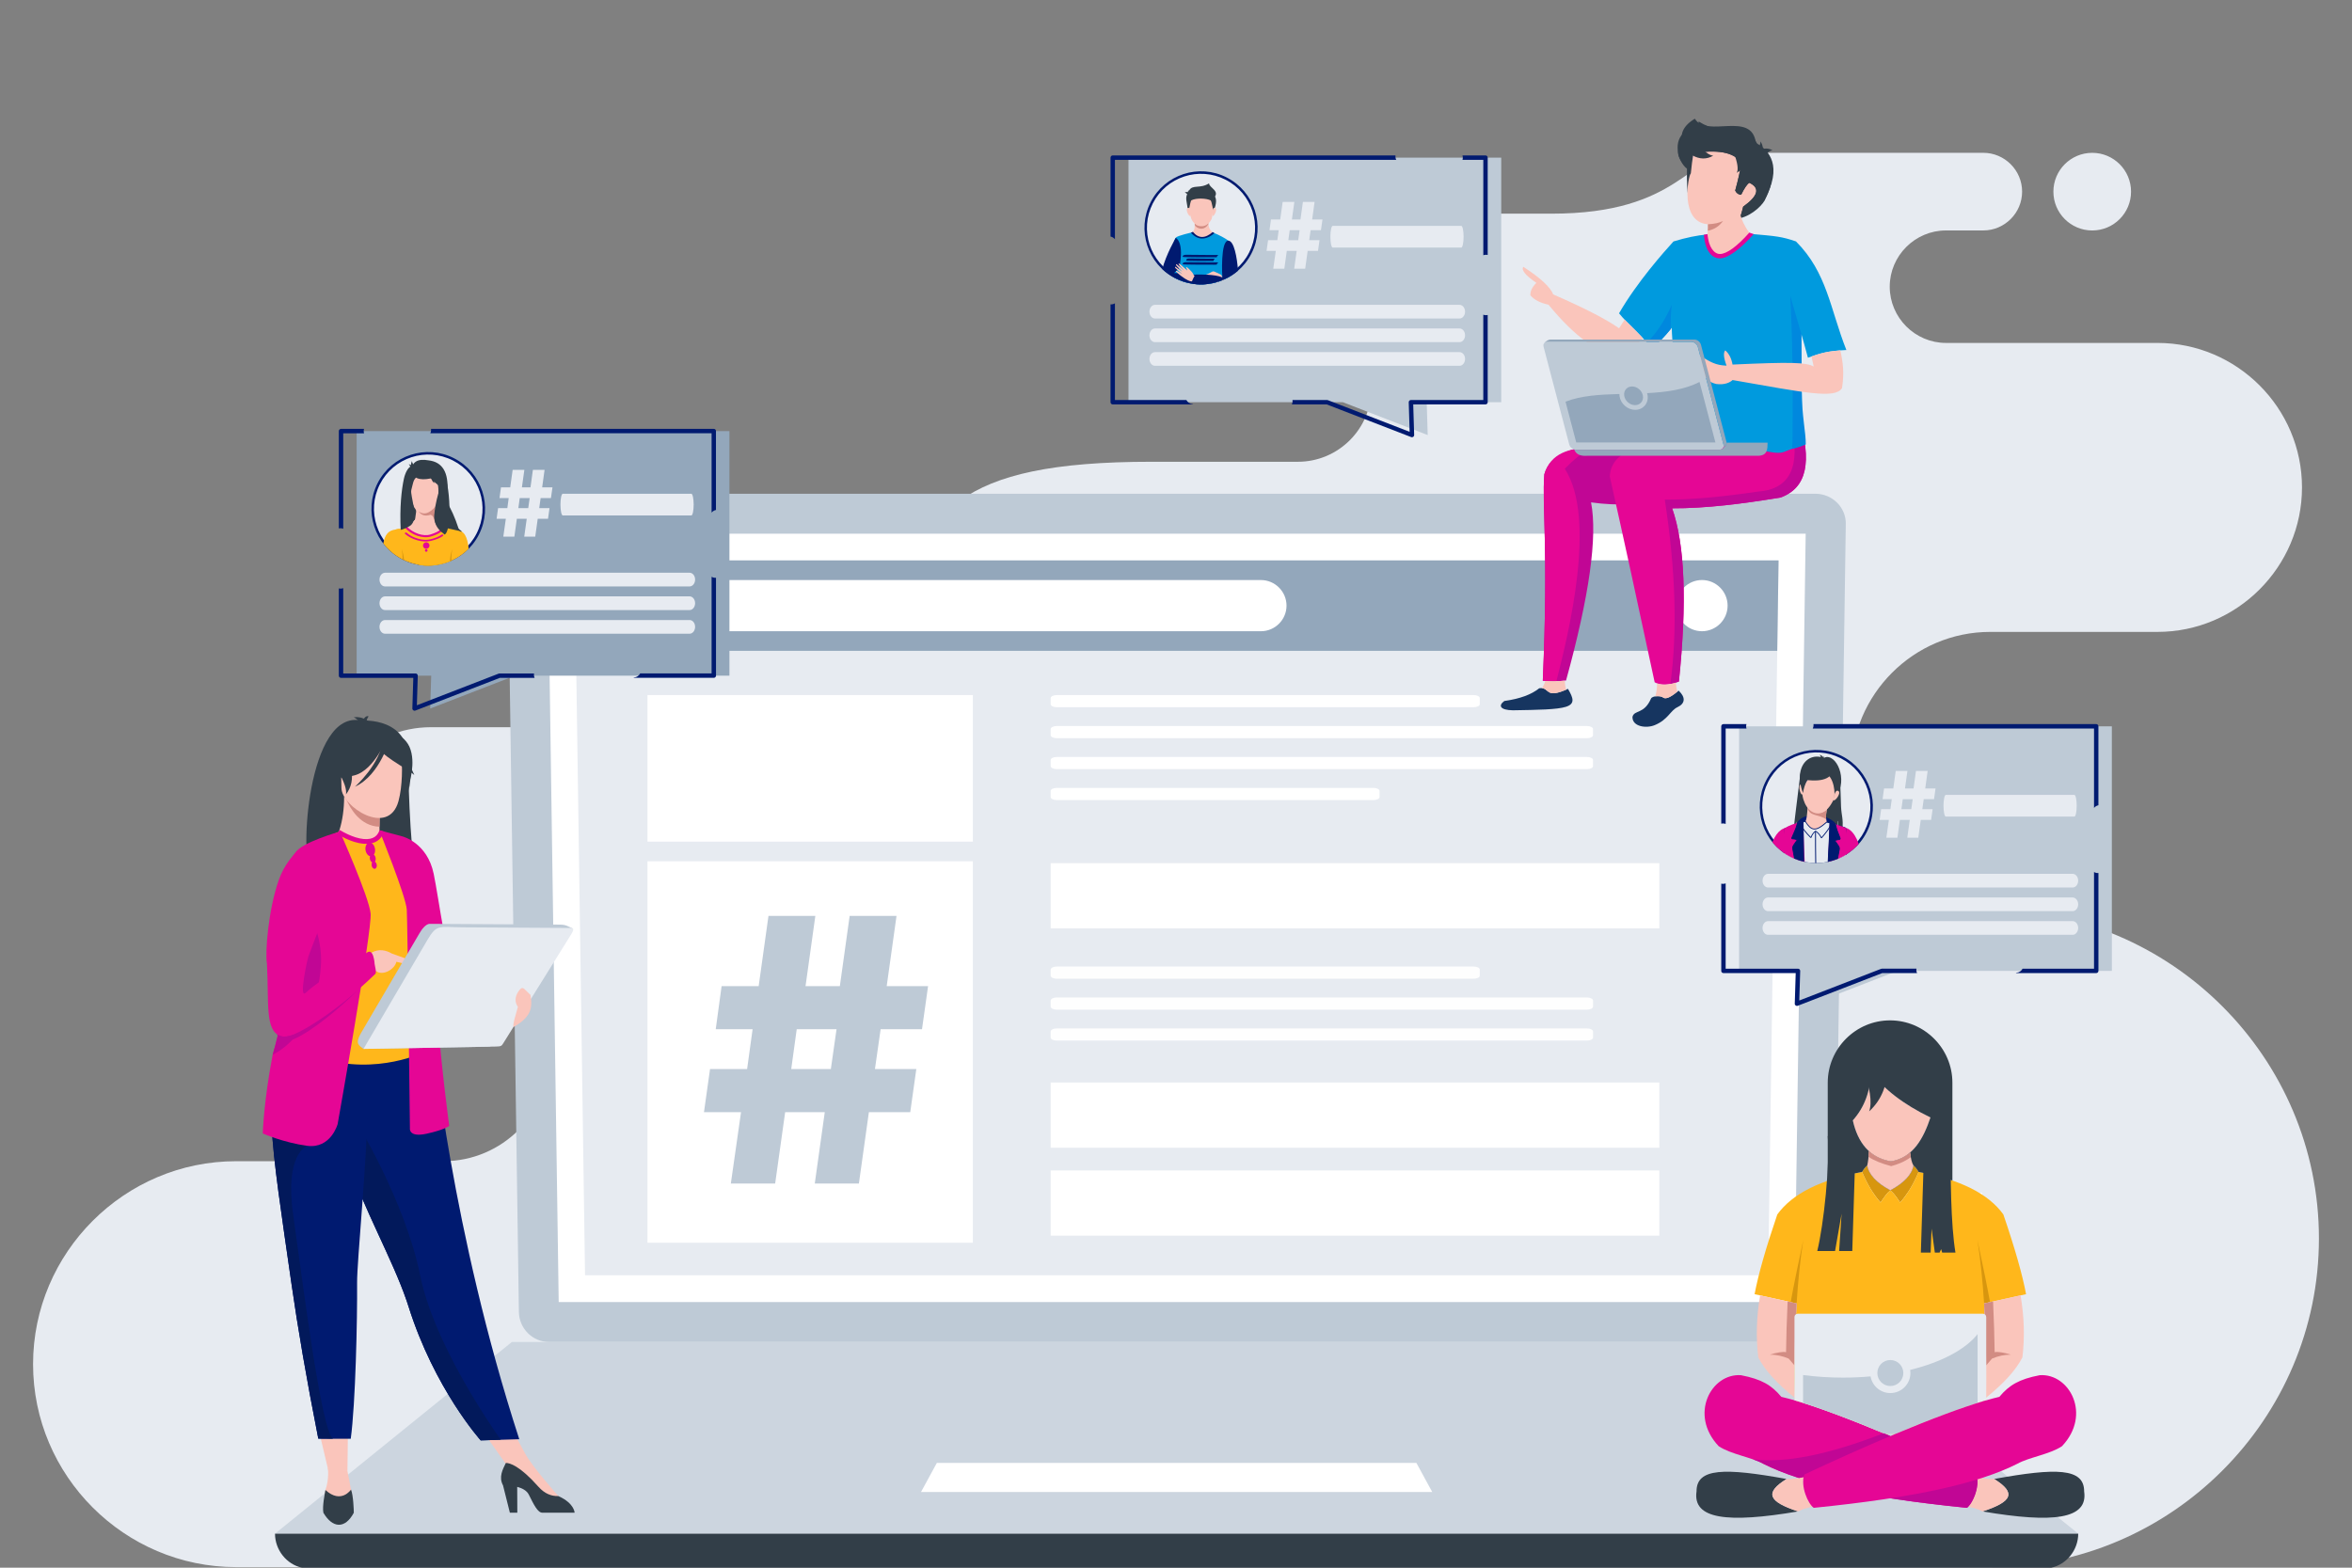 <?xml version="1.0" encoding="UTF-8"?> <svg xmlns="http://www.w3.org/2000/svg" id="Layer_1" viewBox="0 0 1200 800"><rect x="0" y="0" width="1200" height="800" fill="#808080" stroke="none"/><defs><style>.cls-1,.cls-2,.cls-3,.cls-4,.cls-5,.cls-6,.cls-7,.cls-8,.cls-9,.cls-10,.cls-11,.cls-12,.cls-13,.cls-14,.cls-15,.cls-16,.cls-17,.cls-18,.cls-19,.cls-20{fill-rule:evenodd;}.cls-1,.cls-21{fill:#323e48;}.cls-2{fill:#c10695;}.cls-3{fill:#93a7bb;}.cls-4{fill:#0088de;}.cls-22,.cls-7{fill:#fff;}.cls-5{fill:#009ade;}.cls-6{fill:#163560;}.cls-8{fill:#ee7e63;}.cls-9{fill:#ffb71b;}.cls-10{fill:#284191;}.cls-11{fill:#d28c83;}.cls-12{fill:#e50695;}.cls-13{fill:#02195b;}.cls-14{fill:#fac5bb;}.cls-15{fill:#001a70;}.cls-16{fill:#fefefe;}.cls-23{fill:#636466;}.cls-17{fill:#d7960f;}.cls-18{fill:#ccd5df;}.cls-19{fill:#e7ebf1;}.cls-20,.cls-24{fill:#becad6;}</style></defs><path class="cls-19" d="M1067.46,117.61c-10.94,0-19.81-8.87-19.81-19.81s8.87-19.81,19.81-19.81,19.81,8.87,19.81,19.81-8.87,19.81-19.81,19.81h0ZM226.28,592.57H120.45c-56.97,0-103.58,46.61-103.58,103.57h0c0,56.97,46.61,103.57,103.58,103.57H1015.42c92.24,0,167.71-75.47,167.71-167.71h0c0-92.25-75.47-167.71-167.71-167.71h0c-39,0-70.91-31.91-70.91-70.92h0c0-39,31.91-70.91,70.91-70.91h85.35c40.55,0,73.72-33.18,73.72-73.73h0c0-40.55-33.17-73.73-73.72-73.73h-107.92c-15.79,0-28.7-12.92-28.7-28.7h0c0-15.79,12.92-28.7,28.7-28.7h19.03c10.9,0,19.81-8.92,19.81-19.81h0c0-10.9-8.92-19.81-19.81-19.81h-124.84c-26.29,0-29.22,31.06-95.62,31.06h-153.99c-14.22,0-25.85,11.63-25.85,25.85h0c0,14.21,11.63,25.85,25.85,25.85h24.82c20.59,0,37.45,16.85,37.45,37.45h0c0,20.6-16.86,37.45-37.45,37.45h-74.71c-100.88,0-115.13,26.36-132.8,78.8-17.67,52.43-109.43,56.66-109.43,56.66h-125.47c-31.04,0-56.44,25.39-56.44,56.44h0c0,31.04,25.4,56.44,56.44,56.44h6.46c29.86,0,54.29,24.43,54.29,54.29h0c0,29.86-24.43,54.29-54.29,54.29h0Z"></path><g><path class="cls-20" d="M274.35,251.97H926.29c8.49,0,15.56,6.9,15.44,15.33l-5.84,402.19c-.12,8.42-6.96,15.33-15.43,15.33H280.18c-8.48,0-15.32-6.9-15.44-15.33l-5.83-402.19c-.12-8.43,6.95-15.33,15.44-15.33Z"></path><polygon class="cls-7" points="279.36 272.35 285.05 664.45 915.58 664.45 921.27 272.35 279.36 272.35"></polygon><polygon class="cls-19" points="293.2 285.99 298.49 650.8 902.13 650.8 907.43 285.99 293.2 285.99"></polygon><polygon class="cls-3" points="906.76 332.13 293.88 332.13 293.2 285.99 907.43 285.99 906.76 332.13"></polygon><path class="cls-7" d="M323.89,296h319.44c7.19,0,13.06,5.88,13.06,13.06h0c0,7.19-5.88,13.06-13.06,13.06H323.89c-7.18,0-13.06-5.88-13.06-13.06h0c0-7.19,5.88-13.06,13.06-13.06Z"></path><path class="cls-7" d="M868.36,322.12c7.2,0,13.07-5.87,13.07-13.06s-5.87-13.07-13.07-13.07-13.06,5.87-13.06,13.07,5.87,13.06,13.06,13.06Z"></path><polygon class="cls-18" points="140.31 782.64 352.57 782.64 848.06 782.64 1060.32 782.64 939.49 684.83 848.06 684.83 352.57 684.83 261.14 684.83 140.31 782.64"></polygon><path class="cls-1" d="M140.31,782.64h920.01c0,8.3-5.91,15.68-13.73,17.36H154.04c-7.82-1.68-13.73-9.06-13.73-17.36Z"></path><polygon class="cls-7" points="477.99 746.52 508.95 746.52 691.68 746.52 722.64 746.52 730.72 761.36 691.68 761.36 508.95 761.36 469.91 761.36 477.99 746.52"></polygon><g><path class="cls-1" d="M184.24,395.35s-4.13,26.91-4.87,37.45c-.38,5.31-.92,9.57,2.42,13.14,0,0-8.3,.81-11.12-1.5,0,0,.56,1.13,1.07,1.63,0,0-9.28,.34-13.11-2.56-5.82-3.94-1.97-82.2,25.95-75.76,0,0,25.75-2.19,23.71,23.07,.43,30.02,2.84,55.9,4.85,61.13-2.89,1.66-9.89-3.79-10.76-6.18-.77-2.12-1.19-4.58-1.41-5.21,0,0,.91,7.25,1.33,7.69,0,0-10.4-1.17-14.86-4.53-4.44-3.35-4.48-43.15-3.21-48.37Z"></path><path class="cls-1" d="M173.69,414.8c.08-.3,.16-.6,.23-.88-.8-2.62-1.07-5.61-.69-8.89-2.51-2.21-7.96-.32-12.56,1.08-2.01,18.54-1.99,37.31-.87,38.7,2.32,2.9,7.92,2.57,7.92,2.57-.3-.5-.64-1.63-.64-1.63,1.7,2.3,6.72,1.49,6.72,1.49-2.02-3.57-1.69-7.83-1.46-13.13,.19-4.55,.77-12.14,1.36-19.3Z"></path><rect class="cls-23" x="256.84" y="683.36" width="0" height="3.12" transform="translate(-461.32 823.93) rotate(-80.4)"></rect><path class="cls-14" d="M210.89,447.88h-55.42c3.97-9.93,9.64-17.12,13.96-18,2.3-.61,6.19-10.06,6.14-23.44l1.04,1.34,17.4,3.45s-.39,5.48-.4,10.64c-.02,4.3,.22,8.67,1.2,9.19,1.25,.11,2.39,.34,2.39,.34,0,0,9.44,6.63,13.69,16.48Z"></path><path class="cls-11" d="M194.02,411.24s-.39,5.48-.4,10.64c-9.75-.28-14.89-9.16-17-14.08l17.4,3.45Z"></path><path class="cls-14" d="M174.21,402.15c-.02-14.36-3-23.97,11.71-24.82,14.71-.85,17.57,4.62,18.74,9.42,.73,2.97,.74,14.5-1.35,22.09-5.1,18.56-29.09,2.65-29.1-6.69Z"></path><polygon class="cls-14" points="161.16 723.59 167.6 750.74 177.26 750.69 177.61 723.59 161.16 723.59"></polygon><polygon class="cls-14" points="242.34 724.76 260.68 750.74 267.82 741.57 256.79 721.18 242.34 724.76"></polygon><path class="cls-15" d="M264.92,734.44l-9.44,.29-10.22,.31s-23.61-26.28-36.85-68.41c-.3-.98-.63-1.97-.98-2.97-7.25-21.12-22.27-47.65-30.19-71.66-1.26-3.82-2.39-7.42-3.4-10.83-.33-1.09-.64-2.16-.94-3.22-5.83-20.27-7.52-33.58-9.08-47.8l57.17,.46s9.23,97.1,43.94,203.83Z"></path><path class="cls-9" d="M212.97,497.76c-.14,27.2,3.99,38.87,3.99,38.87,0,0-24.47,12.44-53.57,3.28-.34-.11-21.47-4.93-21.47-4.93,.49-1.1,2.2-20.03,2.68-21.04,6.14-13.19,10.8-18.97,11.53-23.03,1.35-7.57,1.38-15.4,.71-22.78-1.78-19.56-5.92-31.96-5.92-31.96,7.93-1.8,14.22-8.8,22.47-11.89,1.9,2.36,7.7,4.84,12.73,4.72,5.8-.13,7.67-2.61,7.38-5.32,6.17,3.44,11.1,6.69,11.1,6.69,5.25,9.11,15.89,17.97,16.67,31.95,.19,3.44-8.28,34.69-8.29,35.45Z"></path><path class="cls-12" d="M172.01,425.6c3.13,1.85,6.07,3.19,8.76,4.02,3.23,1,6.11,1.26,8.49,.78,2.53-.51,4.49-1.83,5.74-3.94,.37-.63,.67-1.33,.91-2.09l-2.31-.71c-.18,.58-.41,1.1-.69,1.57-.88,1.5-2.3,2.43-4.12,2.8-1.98,.4-4.45,.16-7.31-.72-2.49-.77-5.26-2.03-8.23-3.8l-1.23,2.08Z"></path><path class="cls-14" d="M167.28,749.22s.78,5.37-1.23,11.12c0,0-1.58,7.2,5.51,7.33,7.09,.13,8.83-.54,8.02-4.95-.8-4.41-2.33-12.05-2.33-12.05l-9.98-1.46Z"></path><path class="cls-1" d="M180.52,771.95c-4.51,8.5-10.93,7.89-15.53,0-.63-3.19,.77-10,1-11.31,.01-.1,.03-.17,.05-.22,0-.05,0-.07,0-.07,8.02,7.35,13.04-.19,13.04-.19,0,.01,.01,.02,.02,.04,1.17,2.88,1.43,10.62,1.41,11.75Z"></path><path class="cls-14" d="M284.9,763.45s-13.07-14.5-17.08-21.88l-9.72,4.97,21.72,20.4,5.08-.66v-2.83Z"></path><path class="cls-1" d="M293.2,771.95h-16.44c-2.42,0-4.35-4.01-6.96-9.23-1.07-2.14-3.46-3.31-5.92-3.96l.06,13.19h-3.8l-3.49-13.94c-2.32-4.26-.18-8.12,1.44-11.47,1.9,0,6.99,1.29,16.64,12.17,3.17,3.58,6.68,4.85,10.15,4.74,.05,.03,.1,.06,.15,.08,8.02,3.61,8.15,8.42,8.15,8.42Z"></path><path class="cls-13" d="M255.47,734.73l-10.22,.31s-23.61-26.28-36.85-68.41c-.3-.98-.63-1.97-.98-2.97-7.25-21.12-22.27-47.65-30.19-71.66-1.26-3.82-2.39-7.42-3.4-10.83-.33-1.09-.64-2.16-.94-3.22l8.42-6.39s25.27,40.93,33.1,79.44c6.8,33.45,34.02,73.71,41.06,83.72Z"></path><path class="cls-15" d="M182.19,654.6c.15,18.73-.8,61.79-3.24,79.62h-9.05c-5,0-7.5-.07-7.5-.07-6.12-31-10.47-56.64-13.64-78.75-2.6-18.14-4.91-33.69-6.69-47.07-1.79-13.47-3.04-24.75-3.48-34.28-.07-1.5-.12-2.96-.15-4.38-.03-1.43-.04-2.81-.03-4.15l49.4-4.82c-.63,32.82-5.7,83.01-5.62,93.89Z"></path><path class="cls-13" d="M169.89,734.21c-5,0-7.5-.07-7.5-.07-6.12-31-10.47-56.64-13.64-78.75-2.6-18.14-4.91-33.69-6.69-47.07-1.79-13.47-3.04-24.75-3.48-34.28l18.12,10.66s-11.57,4.08-7.15,34.97c4.42,30.9,14.2,110.16,20.34,114.53Z"></path><path class="cls-12" d="M172.23,573.74s-3.48,12.57-15.51,10.97c-12.04-1.61-22.66-6.29-22.66-6.29,0,0,.48-16.47,5.05-40.14,7.83-25.83,9.69-62.18,14.19-83.21,1.27-5.89,9.8-7.8,10.12-11.33l9.99-19.37s14.89,33.42,15.69,41.84c.8,8.43-16.85,107.53-16.85,107.53Z"></path><path class="cls-2" d="M163.81,491.02c-.53,13.65-5.31,36.91-24.49,47.14-.07,.04-.15,.07-.23,.11,7.74-25.86,7.64-50.65,12.16-71.68,10.31-2.14,12.85,16.92,12.55,24.43Z"></path><path class="cls-12" d="M237.44,493.97c-2.72,.65-4.8,1.01-5.58,.84-3.31-.73-8.04-36.64-10.6-48.95-3.29-15.85-15.85-19-15.85-19l-11.92-3.19s13.64,33.71,14.05,40.53c.4,6.82,1.6,111.55,1.6,111.55,0,0-.8,4.81,8.43,2.81,9.23-2.01,11.63-4.02,11.63-4.02,0,0-4-29.27-5.88-55.26,3.07-.52,8.37-2.52,14.12-4.96v-20.35Z"></path><path class="cls-1" d="M197.72,379.32c12.24,7.18,8.39,12.07,11.55,18.59,0,0,3.67-12.62-2.07-19.57-6.09-7.38-9.48,.98-9.48,.98Z"></path><path class="cls-1" d="M199.06,376.45s-4.84,18.95-17.96,25.02c0,0,13.13-11.65,14.25-24.15,1.12-12.51,3.72-.86,3.72-.86Z"></path><path class="cls-1" d="M203.84,376.6c-1.62-.76-2.75-.6-3.38,.47,.42,2.57,1.62,4.46,3.61,5.7-.66-1.11-.74-3.17-.23-6.17Z"></path><path class="cls-1" d="M185.65,371.67c2.14-.6,3.07-1.66,2.79-3.18-2.48-2.07-5.14-2.87-8.01-2.42,1.53,.51,3.26,2.38,5.22,5.61Z"></path><g><path class="cls-1" d="M197.87,374.4s-6.78,18.1-17.18,20.77c-10.4,2.68-14.92-.11-14.92-.11,0,0,7.98-6.34,9.63-17.41,0,0,17.36-11.87,22.47-3.25Z"></path><path class="cls-21" d="M172.38,396.85c-4.64,0-6.79-1.3-6.87-1.35l-.62-.38,.57-.45c.08-.06,7.84-6.36,9.45-17.08l.03-.22,.18-.12c.39-.27,9.55-6.48,16.62-6.48,3.02,0,5.23,1.14,6.57,3.39l.12,.21-.08,.23c-.28,.75-7,18.38-17.53,21.08-3.04,.78-5.88,1.18-8.44,1.18Zm-5.68-1.91c.91,.35,2.77,.89,5.68,.89,2.48,0,5.23-.39,8.19-1.15,9.4-2.42,15.91-18.12,16.74-20.23-1.15-1.78-3.02-2.68-5.56-2.68-6.23,0-14.54,5.3-15.87,6.18-1.47,9.33-7.26,15.24-9.17,16.98Z"></path></g><path class="cls-1" d="M172.69,393.93c2.44-2.52,4.61-3,6.5-1.46,1,4.98,.11,9.28-2.67,12.91,.44-2.5-.84-6.31-3.83-11.44Z"></path><path class="cls-1" d="M204.63,385.54c1.33-4.95,2.71-6.4,4.14-4.37,1.23,8.08,1.14,15.58-.28,22.49,0-4.33-1.28-10.36-3.86-18.12Z"></path><path class="cls-1" d="M193.14,380.53c-1.73-4.82,3.29-4.53,5.63-3.68,5.63,5.93,9.84,12.14,12.62,18.63-4.31-3.72-18.7-10.69-18.25-14.95Z"></path><path class="cls-1" d="M186.06,371.19c-.83-.6-1.2-1.66-1.09-3.18,.96-2.07,2-2.88,3.11-2.42-.59,.52-1.27,2.38-2.03,5.61Z"></path><path class="cls-12" d="M188.31,429.98c1.33-.23,2.67,1.15,3,3.08,.34,1.92-.47,3.67-1.8,3.9-1.33,.23-2.67-1.15-3-3.07-.33-1.92,.48-3.67,1.8-3.9Z"></path><path class="cls-12" d="M189.81,435.89c.82-.14,1.65,.7,1.85,1.9,.2,1.19-.29,2.26-1.11,2.4-.81,.14-1.64-.71-1.85-1.9-.2-1.19,.29-2.26,1.11-2.4Z"></path><path class="cls-12" d="M190.6,439.58c.72-.12,1.44,.62,1.62,1.66,.17,1.04-.26,1.99-.98,2.11-.72,.12-1.45-.62-1.63-1.67-.17-1.04,.26-1.98,.98-2.11Z"></path><path class="cls-14" d="M138.92,467.87c3.73-19.56,10.12-30.51,19.18-32.86-2.96,46.37-5.29,72.84-3.14,73.91,23.24-14.53,34.56-22.74,34.56-22.74,3.7-2.14,7.37-1.36,10.41,.42,9.08,3.28,13.63,4.91,13.63,4.91,.89,2.32-3.65,1.11-11.34-.71-.68,3.66-6.87,7.55-10.47,4.65-8.38,5.48-41.47,41.48-50.96,31.38-3.36-3.58-3.12-9.95-3.37-20.75-.23-9.87-.81-22.65,1.5-38.22Z"></path><path class="cls-12" d="M172.93,424.51s-18.64,5.22-22.19,10.49c-1.2,1.78-5.65,6.07-8.42,13.83-5.4,15.17-7.15,37.21-6.12,42.91,1.1,19.83-1.24,34.42,7.08,36.99,9.73,3.01,37.37-21.22,48.19-31.71,.81-.78-.26-4.09-.34-5.15,0,0-.45-8.48-4.08-5.64-5.32,4.15-21.89,11.86-31.08,20.41-3.72,3.47,1.02-17.77,1.32-18.43,.62-1.38,12.12-34.24,15.28-30.11,2.72,3.57,.35-33.59,.35-33.59Z"></path><path class="cls-2" d="M152.54,526.64c-3.75,1.9-6.98,2.8-9.26,2.09-.55-.17-1.04-.38-1.5-.65,0,0-.02,0-.03-.01-.23-.14-.45-.29-.66-.45-.07,.28,.4,.56,.6,.72,0,0,.01,.01,.02,.02,2.31,1.79,4.43,3.52,8.41,1.82,9.01-3.86,23.81-16.2,32.35-24.86-8.81,8.11-21.5,17.05-29.94,21.34Z"></path><g><path class="cls-20" d="M219.23,471.44l3.29,.02,62.99,.37c3.23,.02,3.88,.72,6.82,2.05l-42.39,60.23-64.53,1.15c-2.31-1.96-4.33-2.47-1.38-7.84l29.84-50.92c1.27-2.29,3.39-5.01,5.36-5.07Z"></path><path class="cls-19" d="M235.57,473.22l54.15,.32c1.7,0,4.11-.61,1.78,3.13l-34.54,55.41c-1.08,1.73-1.1,1.92-4.14,1.98l-67.35,1.2,32.63-55.65c4.79-8.16,5.99-6.46,17.46-6.4Z"></path></g><path class="cls-14" d="M264.23,513.8c-3.17,10.67-2.41,10.4-1.75,10.02,7.95-4.68,9.45-8.95,8.18-16.13-.16-.13-.3-.26-.45-.4-3.08-2.78-3.5-4.62-5.76-1.28-1.71,2.54-1.95,5.38-.22,7.79Z"></path></g><g><rect class="cls-22" x="922.16" y="608.73" width="89.1" height="47.18"></rect><rect class="cls-22" x="922.16" y="669.38" width="89.1" height="20.24"></rect><path class="cls-17" d="M969.45,613.68c-1.83-2.91-3.49-5-4.98-6.27,7.09-3.84,11.02-8.07,11.79-12.67,1.04,.91,1.91,2.02,2.63,3.3-2.63,6.28-5.78,11.49-9.44,15.63Z"></path><path class="cls-17" d="M959.48,613.68c1.83-2.91,3.49-5,4.98-6.27-7.09-3.84-11.02-8.07-11.79-12.67-1.04,.91-1.91,2.02-2.63,3.3,2.64,6.28,5.78,11.49,9.44,15.63Z"></path><path class="cls-9" d="M1022.13,619.74c-7.64-10.58-22.06-17.81-43.25-21.69-2.63,6.28-5.78,11.49-9.44,15.63-1.83-2.91-3.49-5-4.98-6.27-1.49,1.27-3.16,3.36-4.98,6.27-3.66-4.14-6.8-9.35-9.44-15.63-21.19,3.89-35.6,11.12-43.25,21.69-5.85,17.12-9.71,30.68-11.59,40.69,6.21,1.33,13.35,2.9,21.43,4.72-1.09,19.32-1.37,35.82-.84,49.5,11.29,3.29,27.08,9.15,45.88,17.02,.98-.03,1.9-.08,2.79-.15,.88,.06,1.81,.11,2.78,.15,18.8-7.87,34.59-13.72,45.88-17.02,.52-13.68,.24-30.18-.84-49.5,8.08-1.81,15.23-3.39,21.43-4.72-1.87-10.01-5.74-23.57-11.59-40.69Z"></path><path class="cls-17" d="M1008.9,632.81c1.5,9.68,2.63,20.46,3.39,32.34,1.02-.23,2.03-.45,3.02-.68-1.32-7.36-3.45-17.91-6.41-31.66Z"></path><path class="cls-17" d="M920.03,632.81c-1.5,9.68-2.63,20.46-3.39,32.34-1.03-.23-2.03-.45-3.02-.68,1.32-7.36,3.46-17.91,6.41-31.66Z"></path><path class="cls-12" d="M1008.28,752.44c2.28,5.8-1.91,15.15-4.75,17.02-51.75-5.19-84.06-12.47-103.99-22.55-5.94-3.29-16.32-4.71-22.64-8.89-15.29-16.13-3.84-37.29,11.32-36.25,10.6,2.04,15.6,5.07,20.62,11.05,18.14,4.15,55.06,18.79,99.44,39.62Z"></path><path class="cls-1" d="M1063.34,761.08c2.08,14.13-15.55,16.37-51.82,10.21,15.25-5.03,17.27-9.47,5.91-16.56,31.56-5.72,45.96-5.67,45.91,6.35h0Zm-197.76,0c-2.08,14.13,15.55,16.37,51.82,10.21-15.25-5.03-17.26-9.47-5.91-16.56-31.56-5.72-45.97-5.67-45.91,6.35Z"></path><path class="cls-14" d="M1004.21,768.91c3.04,.58,5.48,1.38,7.31,2.39,15.25-5.03,17.27-9.47,5.91-16.56-2.57,.12-5.49-.21-8.75-1,1.19,5.32-1.91,12.66-4.47,15.17h0Zm-79.49,0c-3.04,.58-5.48,1.38-7.31,2.39-15.25-5.03-17.26-9.47-5.91-16.56,2.57,.12,5.48-.21,8.75-1-1.19,5.32,1.91,12.66,4.47,15.17Z"></path><path class="cls-14" d="M1031.83,692.69c1.25-10.2,.94-20.75-.93-31.65-4.7,1.02-9.9,2.16-15.59,3.43-.99,.23-2,.45-3.02,.68,1.05,18.72,1.34,34.78,.88,48.21,9.27-7.47,15.49-14.36,18.66-20.67Z"></path><path class="cls-14" d="M897.09,692.69c-1.25-10.2-.94-20.75,.93-31.65,4.7,1.02,9.9,2.16,15.59,3.43,.99,.23,2,.45,3.02,.68-1.05,18.72-1.35,34.78-.89,48.21-9.27-7.47-15.49-14.36-18.66-20.67Z"></path><path class="cls-11" d="M1017.68,690c-.09-7.31-.35-15.93-.8-25.87-.52,.12-1.04,.24-1.57,.35-.99,.23-2,.45-3.02,.68,.64,11.54,1,22.07,1.08,31.6,.84-.98,1.83-2.13,2.95-3.45,3.21-1.37,6.42-2.04,9.63-2.02-3.69-1.14-6.46-1.57-8.28-1.28h0Zm-106.43,0c.09-7.31,.35-15.93,.8-25.87,.52,.12,1.04,.24,1.57,.35,.99,.23,2,.45,3.02,.68-.65,11.54-1.01,22.07-1.08,31.6-.85-.98-1.84-2.13-2.96-3.45-3.21-1.37-6.42-2.04-9.63-2.02,3.69-1.14,6.46-1.57,8.28-1.28Z"></path><path class="cls-19" d="M917.2,670.41h94.53c.91,0,1.65,.75,1.65,1.65v42.52c-11.29,3.27-27.11,9.13-45.99,17.02h-5.85c-18.88-7.89-34.7-13.76-45.99-17.02v-42.52c0-.9,.74-1.65,1.65-1.65Z"></path><path class="cls-20" d="M919.95,715.91c10.85,3.42,25.05,8.78,41.59,15.69l.14,.06,1.14-.06h3.29l1.14,.06c16.6-6.95,30.85-12.32,41.73-15.75v-35.12c-6.21,7.88-18.57,14.38-34.4,18.28,.08,.52,.12,1.04,.12,1.58,0,5.66-4.58,10.24-10.24,10.24-5.07,0-9.27-3.68-10.09-8.51-4.55,.41-9.25,.63-14.07,.63-7.07,0-13.9-.46-20.36-1.32v14.23Z"></path><path class="cls-14" d="M954.58,546.87c6.38,8.87,16.5,16.66,30.35,23.38-3.47,10.38-8.7,20.51-20.13,22.4-10.96-1.76-17.01-9.68-19.49-20.92,5.89-6.56,8.98-14.84,9.27-24.86Z"></path><path class="cls-1" d="M996.12,552.5c0-17.49-14.31-31.8-31.8-31.8s-31.8,14.31-31.8,31.8v50.05c5.21-1.81,11.05-3.31,17.52-4.5,.71-1.29,1.59-2.39,2.63-3.3,.77,4.6,4.7,8.83,11.79,12.67,7.09-3.84,11.02-8.07,11.79-12.67,1.04,.91,1.91,2.02,2.63,3.3,6.35,1.16,12.1,2.63,17.24,4.4v-49.95h0Zm-41.54-5.63c6.38,8.87,16.5,16.66,30.35,23.38-3.47,10.38-8.7,20.51-20.13,22.4-10.96-1.76-17.01-9.68-19.49-20.92,5.89-6.56,8.98-14.84,9.27-24.86Z"></path><path class="cls-14" d="M976.26,594.74c-.8-1.24-1.35-3.46-1.68-6.64-2.65,2.28-5.84,3.9-9.77,4.55-4.6-.74-8.33-2.56-11.3-5.25-.1,2.91-.38,5.36-.84,7.34,.77,4.6,4.7,8.83,11.79,12.67,7.09-3.84,11.02-8.07,11.79-12.67Z"></path><path class="cls-11" d="M974.89,590.51c-.12-.73-.23-1.54-.32-2.41-2.65,2.28-5.84,3.9-9.77,4.55-4.6-.74-8.33-2.56-11.3-5.25-.04,1.03-.1,2.01-.17,2.93,2.73,1.86,6.59,3.44,11.57,4.75,3.15-.85,6.47-2.02,9.99-4.56Z"></path><path class="cls-1" d="M932.52,579.75h14.36l-1.84,58.66h-6.71l1.26-19.07-3.33,19.07h-9.08c3.35-13.75,6.49-44.01,5.34-58.66Z"></path><path class="cls-1" d="M981.87,580.46l13.47-1.15c-.32,21.04-.02,45.65,2.34,59.9h-6.78l-.52-1.78-.8,1.78h-2.42l-1.67-12.25-.46,12.25h-5l1.84-58.76Z"></path><path class="cls-20" d="M964.46,694.03c3.66,0,6.63,2.97,6.63,6.63s-2.97,6.63-6.63,6.63-6.63-2.96-6.63-6.63,2.97-6.63,6.63-6.63Z"></path><path class="cls-12" d="M920.64,752.44c-2.28,5.8,1.91,15.15,4.75,17.02,51.75-5.19,84.06-12.47,103.99-22.55,5.94-3.29,16.32-4.71,22.64-8.89,15.3-16.13,3.84-37.29-11.32-36.25-10.6,2.04-15.59,5.07-20.62,11.05-18.14,4.15-55.06,18.79-99.44,39.62Z"></path><path class="cls-2" d="M961.01,731.39c-28.29,11.02-50.57,15.44-66.84,13.26,1.99,.68,3.83,1.41,5.37,2.26,5.2,2.63,11.25,5.07,18.28,7.33,.79-.14,1.6-.31,2.43-.52,.1-.45,.23-.88,.39-1.29,15.71-7.38,30.48-13.97,43.82-19.61-.93-.4-1.86-.78-2.78-1.17-.05-.02-.1-.04-.14-.06-.17-.07-.35-.15-.52-.22Z"></path><path class="cls-2" d="M1008.87,754.95c-11.93,3.68-26.54,6.87-44.41,9.63,11.6,1.8,24.57,3.42,39.07,4.87,.22-.14,.44-.33,.67-.55,2.36-2.33,5.2-8.78,4.67-13.95Z"></path><path class="cls-1" d="M950.15,544.32c5.43-3.94,9.67-4.15,12.74-.63,.26,9.71-2.83,17.52-9.24,23.45,1.64-4.56,.47-12.17-3.49-22.81Z"></path></g><g><polygon class="cls-3" points="181.97 344.79 181.97 219.99 372.16 219.99 372.16 344.79 262.8 344.79 219.49 361.56 220.01 344.79 181.97 344.79"></polygon><path class="cls-15" d="M172.87,344.79v-44.52c.75,.18,1.53,.13,2.25-.14v43.54h36.91c.63,0,1.13,.52,1.12,1.15l-.46,15.08,41.65-16.12c.14-.07,.31-.11,.48-.11h17.65c-.13,.76-.02,1.55,.3,2.25h-17.76l-43.1,16.69c-.76,.29-1.56-.3-1.52-1.09l.48-15.6h-36.88c-.62,0-1.12-.5-1.12-1.12h0Zm0-75.13v-49.68c0-.62,.51-1.12,1.12-1.12h11.75c-.23,.73-.23,1.52,0,2.25h-10.62v48.7c-.72-.27-1.5-.32-2.25-.14h0Zm153.74,74h36.45v-49.33c.68,.4,1.46,.58,2.25,.52v49.93c0,.62-.5,1.12-1.12,1.12h-41.02l.32-.19c1.37-.09,2.54-.9,3.13-2.05h0Zm36.45-82.03v-40.54H219.54c.35-.69,.48-1.48,.37-2.25h144.26c.62,0,1.12,.5,1.12,1.12v40.28c-.88,.17-1.68,.66-2.25,1.38Z"></path></g><g><polygon class="cls-20" points="765.94 205.25 765.94 80.44 575.75 80.44 575.75 205.25 685.12 205.25 728.42 222.01 727.91 205.25 765.94 205.25"></polygon><path class="cls-15" d="M759.03,205.25v-44.52c-.75,.18-1.53,.13-2.25-.14v43.54h-36.92c-.63,0-1.14,.53-1.12,1.15l.46,15.08-41.65-16.13c-.15-.07-.31-.11-.48-.11h-17.65c.13,.76,.02,1.55-.3,2.25h17.76l43.11,16.68c.75,.29,1.56-.29,1.52-1.09l-.48-15.59h36.88c.62,0,1.12-.5,1.12-1.12h0Zm0-75.13v-49.69c0-.62-.5-1.12-1.12-1.12h-11.75c.23,.73,.23,1.52,0,2.25h10.63v48.7c.72-.27,1.5-.32,2.25-.14h0Zm-153.73,74h-36.46v-49.33c-.67,.4-1.46,.59-2.25,.52v49.94c0,.62,.51,1.12,1.12,1.12h41.03l-.32-.19c-1.37-.09-2.54-.9-3.13-2.06h0Zm-36.46-82.02v-40.54h143.52c-.35-.7-.48-1.48-.37-2.25h-144.27c-.62,0-1.12,.5-1.12,1.12v40.28c.88,.18,1.68,.66,2.25,1.38Z"></path></g><g><g><path class="cls-19" d="M625.57,91.13c13.9,7.07,19.42,24.06,12.35,37.95-7.07,13.9-24.06,19.42-37.95,12.35-13.89-7.07-19.42-24.07-12.35-37.96,7.08-13.9,24.07-19.42,37.96-12.35Z"></path><path class="cls-15" d="M625.86,90.56c7.1,3.62,12.07,9.77,14.36,16.79,2.29,7.03,1.89,14.93-1.73,22.03-3.62,7.1-9.77,12.07-16.79,14.36-7.02,2.28-14.92,1.89-22.02-1.73-7.1-3.61-12.06-9.77-14.35-16.79h0c-2.28-7.03-1.89-14.92,1.73-22.03,3.62-7.1,9.77-12.07,16.79-14.36,7.03-2.28,14.93-1.89,22.03,1.73h0Zm13.15,17.19c-2.19-6.71-6.93-12.59-13.73-16.05-6.79-3.46-14.34-3.83-21.05-1.65-6.71,2.18-12.59,6.93-16.05,13.72-3.46,6.79-3.83,14.34-1.65,21.05,2.18,6.71,6.93,12.59,13.72,16.05,6.79,3.46,14.34,3.83,21.05,1.65,6.72-2.18,12.6-6.93,16.05-13.72,3.46-6.79,3.83-14.34,1.65-21.05Z"></path></g><g><g><path class="cls-14" d="M616.71,111.49c-.05,3.41-1.17,5.93,5.09,8.88-3.73,5.13-7.4,7.03-7.4,7.03,0,0-7.85-3.54-10.56-5.88,3.32-2.41,5.73-2.71,5.67-5.94-.01-.78,.02-3.96,.04-4.02l7.15-.06Z"></path><path class="cls-14" d="M617.86,99.86c-3.03-4.24-10.19-3.17-11.02,3.34-.34,2.63,.13,6.69,1.28,9.13,.24,.52,.62,.84,1.14,1.52,.59,.76,1.19,1.25,1.69,1.39,1.64,.45,3.27,.65,4.64-.28,.65-.44,1.22-1.06,1.71-1.81,.45-.69,.95-1.28,1.12-2.35,.59-3.86,1.17-8.52-.56-10.93Z"></path><path class="cls-1" d="M605.71,99.06c-1,2.14-.18,4.08,.11,6.43l.34,2.78c.05-.61,.39-1.04,.61-2.03,.35-1.62,.69-3.85,1.16-4.07,2.58-1.23,7.53-.99,9.69,.05,.63,.31,1.45,5.88,1.45,5.88,3.81-9.28-1.62-8.79-1.44-10.61-2.5-2.37-9.93-2.68-11.93,1.58Z"></path><path class="cls-14" d="M606.1,106.08c1.23-.36,1.31,2.22,1.31,3.5,0,2.53-3.25-2.93-1.31-3.5Z"></path><path class="cls-14" d="M606.36,107.35c.04-.12,.21-.06,.17,.06-.21,.71,0,1.12,.29,1.29,.05,.02,.06,.08,.04,.12-.17,.29-.82-.46-.51-1.47Z"></path><path class="cls-14" d="M619.87,106.05c-1.24-.37-1.31,2.22-1.32,3.5,0,2.53,3.26-2.93,1.32-3.5Z"></path><path class="cls-14" d="M619.61,107.31c-.04-.12-.21-.06-.18,.06,.22,.71,0,1.13-.29,1.28-.05,.03-.06,.08-.04,.13,.16,.3,.81-.45,.51-1.47Z"></path><path class="cls-11" d="M609.6,114.24s.12-.03,.16,.02c1.06,1.38,4.8,1.85,6.59-.12,.11-.11,.28,.05,.17,.16-2.5,4.56-7.49,1.52-6.92-.06Z"></path><path class="cls-5" d="M608.35,118.57c1.44,3.98,8.35,3.43,10.6,.16,2.69,.93,6.61,3.12,7.81,4.09,.95,2.36,1.42,10.2,1.34,17.92-2.01,1.26-4.16,2.26-6.41,2.99-7.02,2.29-14.92,1.89-22.02-1.73-.23-.11-.46-.23-.68-.35-.24-8.65-1.15-17.63,.95-20.39,.79-1.04,8.41-2.69,8.41-2.69Z"></path><path class="cls-15" d="M619.58,131.31c-2.49,0-15.97,.01-16.08-.21-.11-.23-.34-1.14,2.13-1.09,21.58,.36,14.9-.46,15.23,1.21,0,.06-.62,.09-1.28,.09Z"></path><path class="cls-8" d="M624.26,142.76c-.14-.75-.43-1.08-1.39-1.62-.16-.09-.23,0-.21,.18,.04,.26,.3,1.18,.52,1.89,.36-.14,.72-.29,1.08-.44Z"></path><path class="cls-14" d="M622.33,139.85c.82,.37,.82,.53,1.23,1.27,.46,.81,.93,1.11,1.24,1.38-.36,.17-.72,.32-1.08,.47-.1-.13-.2-.28-.29-.46-1.38,.72-2.44-2.28-4.58-.94-.51,.32,.29,.92,1.16,1.13,.33,.08,1.55,.28,1.66,.75,.02,.11,0,.21-.06,.29-.2,.06-.4,.12-.59,.18-.1,0-.21-.02-.33-.05-3.05-.72-3.75,.06-4.56,.18-1.18,.18-4.2-.94-3.35-2.63,.32-.64,1.18-.73,1.78-.95,5.85-2.19,2.81-2.85,7.75-.63Z"></path><path class="cls-15" d="M616.25,144.93c.28-.19,.55-.4,.78-.63,.53-.49-.65-3.35-.75-3.65-5.38-.06-11.88-1.28-17.23-1.34l2.59-2.51c2.79-13.56-1.78-15.42-1.78-15.42,.05-.08-4.98,8.62-6.84,15.96,1.94,1.82,4.16,3.39,6.65,4.66,5.31,2.71,11.07,3.61,16.58,2.93Z"></path><path class="cls-14" d="M612.45,143.98c-.37-1.33-.22-3.47-.16-3.45-1.4-.51-2.57,1.61-3.55-.77-.38-1.03-4.13-4.68-3.57-3.14,.21,.57,.82,1.58,.51,1.33-2.22-1.79-4.55-4.34-4.38-3.23,.07,.48,3.07,3.59,2.77,3.34-.07-.06-3.63-3.21-3.72-3.21-1.26-.06,.99,1.86,2.87,3.81,.24,.25-3.47-2.54-3.47-2.54-.86,.25,.33,1.03,3.39,3.74,.41,.37-3.65-2.76-3.15-1.26,3.68,3.42,6.03,4.47,6.9,4.77,.36,.27,5.56,.61,5.56,.61Z"></path><path class="cls-15" d="M608.75,144.87c-.26-.18-.5-.37-.72-.57-.33-.28,1.65-4.18,1.96-4.19,2.11-.06,9.97-.18,13.67,1.45-.09-.31-1.09-19,3.09-18.74,2.84,.17,4.38,8.27,4.9,15.29-2.94,2.54-6.34,4.44-9.97,5.62-4.12,1.34-8.55,1.76-12.94,1.14Z"></path><path class="cls-15" d="M618.17,133.2c-2,0-12.8,.01-12.89-.22-.09-.23-.27-1.13,1.71-1.09,17.3,.37,11.94-.45,12.2,1.22,0,.06-.5,.09-1.03,.09Z"></path><path class="cls-15" d="M619.58,135.09c-2.49,0-15.97,.01-16.08-.22-.11-.23-.34-1.13,2.13-1.09,21.58,.36,14.9-.45,15.23,1.22,0,.06-.62,.08-1.28,.09Z"></path><path class="cls-1" d="M618.67,101.56c-1.78-1.79-4.97-1.85-9.58-.16-2.92-.72-3.57-2.07-2.34-4.27,1.74-3.1,5.51-.64,10.13-3.57-.17,2.27,6.55,4.05,1.79,8Z"></path><path class="cls-1" d="M606.25,99.67c.53-.41,.7-.86,.52-1.34-.82-.46-1.6-.47-2.33-.05,.45,.03,1.05,.49,1.82,1.39Z"></path><path class="cls-1" d="M607.17,98.74c-.38,.42-.73,.52-1.04,.28-.19-.8-.08-1.5,.35-2.11-.05,.4,.18,1.01,.7,1.83Z"></path></g><path class="cls-15" d="M608.6,118.31c2.87,3.45,6.23,3.49,10.1,.11l.9,.55c-4.29,3.76-8.74,3.65-11.97-.24l.97-.42Z"></path></g></g><g><g><path class="cls-19" d="M231.36,234.41c13.95,7.09,19.5,24.16,12.4,38.11-7.1,13.95-24.16,19.5-38.11,12.4-13.95-7.1-19.5-24.16-12.4-38.11,7.1-13.95,24.16-19.5,38.11-12.4Z"></path><path class="cls-15" d="M231.64,233.84c7.13,3.63,12.12,9.8,14.42,16.86,2.3,7.05,1.9,14.98-1.73,22.11-3.63,7.13-9.81,12.11-16.86,14.41-7.05,2.3-14.98,1.9-22.11-1.73-7.13-3.63-12.11-9.81-14.41-16.86h0c-2.3-7.05-1.9-14.98,1.73-22.11,3.63-7.13,9.8-12.12,16.86-14.41,7.05-2.3,14.98-1.9,22.1,1.73h0Zm13.2,17.25c-2.19-6.74-6.96-12.64-13.78-16.11-6.81-3.47-14.39-3.85-21.13-1.66-6.74,2.19-12.64,6.96-16.11,13.78-3.47,6.82-3.85,14.4-1.66,21.13,2.19,6.74,6.96,12.64,13.77,16.11,6.82,3.47,14.4,3.85,21.13,1.66,6.74-2.19,12.65-6.96,16.11-13.78,3.47-6.81,3.85-14.4,1.66-21.13Z"></path></g><g><path class="cls-1" d="M210.53,266.35c-2.18-4.72-2.49-8.49-.96-10.15,4.59,3.73,4.9,7.5,.96,10.15Z"></path><path class="cls-9" d="M213.6,273.42v14.81c4.69,.81,9.45,.42,13.87-1.01,4.36-1.42,8.38-3.86,11.67-7.21-.75-6.28-2.13-9.22-6.64-9.8-1.27-.58-2.94-.84-4.91-1.72-3.5,3.74-9.02,5.38-13.98,4.92Z"></path><path class="cls-14" d="M211.75,265.22c3.17-27.33,8.41,5.24,13.79,2.69,.51,.17,.99,.37,1.47,.58-3.76,4.73-8.74,6.11-14.93,4.13,.3-1.03,.41-2.31,.34-3.87-.23-.63-.45-1.8-.66-3.53Z"></path><path class="cls-9" d="M221.64,272.63c-2.39,.76-4.59,1.03-6.62,.8v15.02c4.23,.51,8.48,.07,12.45-1.22,.87-.28,1.72-.6,2.56-.97,4.34-27.32-13.21-8.01-8.38-13.63Z"></path><path class="cls-14" d="M221.97,265.22c.04-3.84-.41-7.21,1.94-10.16,.85-3.56-.86-6.52-.35-10.6-2.48-.69-4.78-2.56-6.88-5.61-2.07,2.83-4.54,5.04-7.41,6.64,.32,2.08,.24,4.76-.26,8.02-.11,1.2,1.03,1.41,1.51,2.65,.26,.66,.35,2.08,.76,2.65,1.9,2.7,3.4,5.31-3.11,9.1-.51,.17-.99,.37-1.47,.58,3.76,4.73,8.74,6.11,14.93,4.13-.3-1.03-.41-2.31-.33-3.87,.23-.63,.45-1.8,.66-3.53Z"></path><path class="cls-11" d="M222.35,258.24c-3.18,3.83-6.11,4.74-8.78,2.74,1.43,2.02,3.44,2.59,6.05,1.72,1.15,.29,1.87,1.51,2.2,3.65,.05-.35,.1-.73,.15-1.13,.02-2.52-.17-4.84,.38-6.98Z"></path><path class="cls-17" d="M230.32,286.13c-.06-1.88,.04-3.76,.43-5.88-.74,2.02-1.09,4.11-1.23,6.22,.27-.11,.53-.22,.8-.34Z"></path><path class="cls-9" d="M220.7,273.42v15.14c-5.13,.39-10.43-.57-15.34-3.07-3.96-2.02-7.26-4.82-9.8-8.13,.85-4.47,2.42-6.65,6.25-7.15,.86-.39,1.65-.5,2.4-.33,.79-.53,1.62-1,2.52-1.39,3.28,4.12,8.94,5.51,13.99,4.92Z"></path><path class="cls-17" d="M205.41,285.52c.02-1.68-.09-3.39-.44-5.27,.67,1.84,1.01,3.73,1.18,5.63-.24-.12-.49-.24-.74-.36Z"></path><path class="cls-12" d="M206.68,269.3c-.19-.23-.17-.56,.06-.75,.22-.2,.56-.17,.75,.05,1.42,1.62,3.57,3.03,5.89,3.82,2.09,.71,4.3,.92,6.19,.35,1.31-.4,2.44-.85,3.4-1.34,.94-.49,1.71-1.02,2.31-1.59,.21-.21,.55-.2,.76,.01,.2,.21,.19,.55-.02,.75-.67,.65-1.52,1.24-2.56,1.77-1.01,.52-2.21,.99-3.58,1.42-2.13,.65-4.57,.42-6.86-.35-2.48-.85-4.81-2.37-6.35-4.13Z"></path><path class="cls-12" d="M206.68,272.45c-.19-.18-.17-.45,.06-.6,.22-.16,.56-.14,.75,.04,1.42,1.29,3.57,2.41,5.89,3.04,2.09,.57,4.3,.74,6.19,.28,1.31-.32,2.44-.68,3.4-1.07,.94-.39,1.71-.81,2.31-1.27,.21-.17,.55-.16,.76,0,.2,.17,.19,.44-.02,.6-.67,.52-1.52,.99-2.56,1.41-1.01,.41-2.21,.79-3.58,1.13-2.13,.52-4.57,.34-6.86-.28-2.48-.68-4.81-1.89-6.35-3.29Z"></path><path class="cls-10" d="M216.31,238.12c1.16-.11,1.82,.23,1.97,1.04-.82,1.48-1.98,2.38-3.47,2.7,.65-.54,1.15-1.79,1.5-3.73Z"></path><path class="cls-1" d="M228.24,251.02c-3.89-2.7-6.72-4.98-8.49-6.86-5.86,1.19-9.16-.16-9.91-4.05,.4-4.44,3.31-6.17,8.71-5.2,7.21,.79,10.44,6.16,9.69,16.11Z"></path><path class="cls-1" d="M209.84,250.08c.78-2.88,.98-5.17,2.42-6.34-.28-9.69-4.81-5.73-6.18,.52-1.27,5.85-2.19,14.76-1.65,26.17,1.28-.29,2.81-.96,4.6-1.99,5.25-3.05,.07-15.61,.82-18.36Z"></path><path class="cls-1" d="M221.66,243.02c.92-5.26,1.41-4.45,3.63-1.53,3.88-1.28,5.93,28.26,1.71,31.24-.24,.17-.55-.34-.94-.62-7.28-5.26-3.72-12.83-2.65-15.88,.23-.63,.29-3,.28-5.9,0-3.12-1.06-6.34-2.04-7.31Z"></path><path class="cls-1" d="M212.19,238.73c-.64,.98-1.32,1.29-2.03,.91-.65-1.56-.64-3.03,.03-4.39,.02,.84,.69,2.01,2.01,3.49Z"></path><path class="cls-1" d="M209.55,238.78c.62-.02,.94-.24,.97-.67-.53-.72-1.2-1.12-2-1.19,.38,.24,.72,.86,1.03,1.85Z"></path><path class="cls-1" d="M235.63,271.3c.06-.14-1.59-1.35-1.69-1.67-3.74-11.52-7.8-16.2-9.98-19.01-3.36,11.65-3.08,17.8,.84,18.45,.96-.12,2.78,.33,9.39,1.84,.29,.06,1.33,.67,1.44,.39Z"></path><path class="cls-1" d="M221.59,243.98c-.69-.32-1.16-.25-1.42,.21,.18,1.08,.69,1.87,1.54,2.39-.29-.47-.32-1.33-.12-2.59Z"></path><path class="cls-12" d="M217.47,276.73c.93,0,1.67,.75,1.67,1.67s-.75,1.67-1.67,1.67-1.67-.75-1.67-1.67,.75-1.67,1.67-1.67Z"></path><path class="cls-12" d="M217.47,277.73c.37,0,.67,.29,.67,.66s-.3,.67-.67,.67-.66-.3-.66-.67,.3-.66,.66-.66Z"></path><path class="cls-12" d="M217.47,280.25c.37,0,.67,.29,.67,.66s-.3,.66-.67,.66-.66-.29-.66-.66,.3-.66,.66-.66Z"></path></g></g><g><path class="cls-19" d="M287.13,251.97h65.6c.65,0,1.18,2.49,1.18,5.53h0c0,3.05-.53,5.54-1.18,5.54h-65.6c-.65,0-1.19-2.49-1.19-5.54h0c0-3.05,.53-5.54,1.19-5.54Z"></path><path class="cls-19" d="M274.35,264.74l-1.27,9.1h-5.61l1.27-9.1h-5.04l-1.27,9.1h-5.64l1.29-9.1h-4.72l.77-5.46h4.72l.69-5.11h-4.69l.75-5.47h4.72l1.24-8.94h5.97l-1.25,8.94h4.37l1.24-8.94h5.96l-1.24,8.94h5.26l-.78,5.47h-5.26l-.72,5.11h5.26l-.77,5.46h-5.27Zm-4.11-10.57h-5.07l-.7,5.11h5.04l.73-5.11Z"></path><path class="cls-19" d="M196.42,292.27h155.43c1.54,0,2.8,1.57,2.8,3.49h0c0,1.92-1.26,3.5-2.8,3.5H196.42c-1.54,0-2.8-1.57-2.8-3.49h0c0-1.92,1.26-3.49,2.8-3.49Z"></path><path class="cls-19" d="M196.42,304.33h155.43c1.54,0,2.8,1.57,2.8,3.49h0c0,1.92-1.26,3.5-2.8,3.5H196.42c-1.54,0-2.8-1.57-2.8-3.49h0c0-1.92,1.26-3.49,2.8-3.49Z"></path><path class="cls-19" d="M196.42,316.4h155.43c1.54,0,2.8,1.57,2.8,3.49h0c0,1.92-1.26,3.5-2.8,3.5H196.42c-1.54,0-2.8-1.57-2.8-3.49h0c0-1.92,1.26-3.49,2.8-3.49Z"></path></g><g><path class="cls-19" d="M679.95,115.26h65.6c.65,0,1.18,2.49,1.18,5.54h0c0,3.05-.53,5.54-1.18,5.54h-65.6c-.65,0-1.18-2.49-1.18-5.53h0c0-3.05,.53-5.54,1.18-5.54Z"></path><path class="cls-19" d="M667.18,128.04l-1.27,9.09h-5.61l1.27-9.09h-5.04l-1.27,9.09h-5.64l1.3-9.09h-4.72l.78-5.47h4.72l.7-5.11h-4.69l.75-5.47h4.72l1.24-8.94h5.97l-1.25,8.94h4.37l1.24-8.94h5.96l-1.24,8.94h5.26l-.78,5.47h-5.26l-.73,5.11h5.26l-.77,5.47h-5.27Zm-4.11-10.57h-5.06l-.7,5.11h5.04l.72-5.11Z"></path><path class="cls-19" d="M589.25,155.56h155.43c1.54,0,2.8,1.57,2.8,3.49h0c0,1.92-1.26,3.49-2.8,3.49h-155.43c-1.54,0-2.8-1.57-2.8-3.49h0c0-1.92,1.26-3.49,2.8-3.49Z"></path><path class="cls-19" d="M589.25,167.62h155.43c1.54,0,2.8,1.56,2.8,3.49h0c0,1.92-1.26,3.49-2.8,3.49h-155.43c-1.54,0-2.8-1.57-2.8-3.49h0c0-1.92,1.26-3.49,2.8-3.49Z"></path><path class="cls-19" d="M589.25,179.69h155.43c1.54,0,2.8,1.56,2.8,3.49h0c0,1.92-1.26,3.49-2.8,3.49h-155.43c-1.54,0-2.8-1.57-2.8-3.49h0c0-1.92,1.26-3.49,2.8-3.49Z"></path></g><g><g><polygon class="cls-20" points="887.29 495.45 887.29 370.64 1077.48 370.64 1077.48 495.45 968.12 495.45 924.81 512.22 925.33 495.45 887.29 495.45"></polygon><path class="cls-15" d="M878.19,495.45v-44.52c.75,.18,1.53,.13,2.25-.14v43.54h36.91c.63,0,1.14,.53,1.12,1.15l-.46,15.08,41.65-16.13c.14-.07,.31-.11,.48-.11h17.65c-.13,.76-.02,1.55,.3,2.25h-17.76l-43.11,16.68c-.75,.29-1.56-.29-1.52-1.09l.48-15.59h-36.88c-.62,0-1.12-.5-1.12-1.12h0Zm0-75.13v-49.68c0-.63,.51-1.13,1.12-1.13h11.75c-.23,.73-.23,1.52,0,2.25h-10.62v48.7c-.72-.27-1.5-.32-2.25-.14h0Zm153.74,74h36.45v-49.33c.68,.41,1.46,.59,2.25,.52v49.94c0,.62-.5,1.12-1.12,1.12h-41.03l.32-.19c1.36-.09,2.53-.9,3.13-2.06h0Zm36.45-82.02v-40.54h-143.51c.35-.7,.47-1.48,.37-2.25h144.26c.62,0,1.12,.5,1.12,1.13v40.28c-.88,.18-1.68,.66-2.25,1.38Z"></path></g><g><g><path class="cls-19" d="M939.5,386.4c13.89,7.07,19.42,24.07,12.35,37.96-7.07,13.89-24.07,19.42-37.96,12.35-13.89-7.07-19.42-24.06-12.35-37.96,7.07-13.89,24.06-19.42,37.96-12.35Z"></path><path class="cls-15" d="M939.79,385.83c7.1,3.62,12.07,9.77,14.36,16.79,2.28,7.02,1.89,14.93-1.73,22.03-3.61,7.1-9.77,12.07-16.79,14.36-7.02,2.28-14.92,1.89-22.03-1.73-7.1-3.62-12.06-9.77-14.35-16.79h0c-2.28-7.02-1.89-14.92,1.73-22.02,3.62-7.1,9.77-12.07,16.79-14.36,7.03-2.28,14.92-1.89,22.03,1.72h0Zm13.14,17.19c-2.18-6.71-6.93-12.59-13.72-16.05-6.79-3.46-14.34-3.84-21.05-1.65-6.71,2.19-12.59,6.93-16.05,13.73-3.46,6.79-3.83,14.34-1.65,21.05,2.19,6.71,6.93,12.6,13.72,16.05,6.79,3.46,14.34,3.83,21.05,1.65,6.71-2.19,12.59-6.93,16.05-13.72,3.46-6.79,3.83-14.35,1.65-21.05Z"></path></g><g><path class="cls-1" d="M937.69,394.63c-10.62-3.37-18.51-3.89-19.18,.56-1.89,16-3.25,25.16-3.08,26.2,.35,.02,.7,.04,1.04,.05,.07,0,.19-2.25,.27-2.25,.12,0,.2,2.27,.31,2.28,8.51,.46,16.22,.3,19.79,.71,.92,.11,.52-3.33,.75-3.28,.23,.05-.23,3.54,.64,3.58,.71,.04,1.28,.29,1.75,.39,.61-4.42-.48-6.97-.67-11.19-.27-6.27-.07-13.82-1.64-17.05Z"></path><path class="cls-15" d="M936.44,420.58c3.08,3.92-.45,11.21-12.02,8.25-4.98-1.27-9.06-5.7-7.38-8.81,3.04-5.65,15.22-4.77,19.4,.55Z"></path><path class="cls-15" d="M925.56,416.39c-.45,0-.91,.02-1.35,.06-3.33,.29-5.87,1.63-6.98,3.69-.48,.89-.47,1.96,.02,3.08,1.04,2.37,4.01,4.59,7.22,5.42,5.62,1.44,10.11,.55,12.02-2.37,1.14-1.75,1.05-3.93-.22-5.54-2.05-2.61-6.4-4.33-10.72-4.33h0Zm3.84,13.34c-1.54,0-3.23-.22-5.02-.69-3.34-.85-6.42-3.17-7.51-5.65-.55-1.25-.55-2.44,0-3.46,1.18-2.19,3.84-3.61,7.32-3.91,4.94-.43,10.06,1.39,12.44,4.43,1.38,1.76,1.48,4.13,.24,6.04-1.38,2.13-4.04,3.24-7.45,3.24Z"></path><path class="cls-14" d="M940.66,426.89c-5.61-4.38-11.02-4.56-8.27-15.05l-9.97-1.12c-.81,7.84-.31,8.43-3.84,11.16-.78,.61-5.65,3-5.65,3,7.19,6.91,20.97,7.08,27.74,2.01Z"></path><path class="cls-11" d="M932.07,413.19c-.34,1.84-.58,3.2-.32,4.95-3.55-2.69-8.74-1.44-9.49-5.9-.26-1.57,3.75,5.63,9.81,.95Z"></path><path class="cls-14" d="M920.62,395.76c-4.98,14.88,6.47,26.03,13.56,14.71,12.79-20.43-9.51-26.82-13.56-14.71Z"></path><path class="cls-10" d="M932.11,391.92c.23,2.5-1.85,2.71-3.66,2.7-5.71-.03-8.72,7.06-8.93,9.48-3.8-9.99,5.48-19.88,11.02-17.15,1.66,.82,1.43,3.45,1.56,4.97Z"></path><path class="cls-1" d="M928.56,390.25c-1.21,2.21,.63,3.22,2.28,3.92,5.26,2.24,5.61,11.34,4.84,13.65,7.45-7.67,2.45-21.82-3.72-21.51-1.85,.09-2.68,2.6-3.4,3.94Z"></path><path class="cls-14" d="M919.09,400.14c1.58-.14,1.05,3.01,.75,4.56-.6,3.06-3.24-4.34-.75-4.56Z"></path><path class="cls-14" d="M919.2,404.08c-.07,0-.14-.03-.18-.1-.41-.63-.56-1.86,.11-2.43,.09-.07,.23-.06,.3,.03,.08,.09,.06,.23-.02,.3-.48,.4-.34,1.39-.03,1.87,.06,.1,.04,.23-.06,.29l-.12,.03Z"></path><path class="cls-14" d="M937.82,403.58c-1.43-.71-2.07,2.42-2.35,3.98-.55,3.08,4.59-2.88,2.35-3.98Z"></path><path class="cls-14" d="M936.37,407.22c-.06,0-.13-.03-.17-.08-.07-.1-.05-.23,.05-.3,.46-.34,.95-1.2,.65-1.75-.05-.11-.02-.23,.08-.29,.11-.06,.23-.02,.29,.09,.42,.77-.17,1.86-.77,2.3-.04,.03-.08,.04-.13,.04Z"></path><path class="cls-12" d="M904.29,429.76c4.9-12.24,15.07-8.23,11.32,6.7l-.4,1.58c-.54-.23-1.08-.49-1.61-.76-3.71-1.89-6.84-4.48-9.31-7.52Z"></path><path class="cls-12" d="M948.33,430.67c-4.71-13.6-15.6-9.8-11.74,5.56l.56,2.22c4.23-1.64,8.08-4.28,11.18-7.78Z"></path><path class="cls-19" d="M931.96,419.53c2.1,.43,4.74,1.27,9.25,2.84,.28,.1,.46,.38,.43,.67-.36,4.41-.12,8.82,.19,13.09-1.95,1.2-4.04,2.16-6.21,2.87-7.02,2.29-14.92,1.9-22.02-1.72-1.16-.59-2.26-1.25-3.31-1.97,.04-6.33,.29-11.53,.35-12.39,3.25-1.39,6.28-2.9,10.42-3.76,3.4,5.63,5.99,4.66,10.9,.37Z"></path><path class="cls-15" d="M926.04,424.41c0-.14,.11-.24,.24-.24s.24,.11,.24,.24c-.02,4.99,.02,10.32,.11,16.01h-.48c-.09-5.69-.13-11.02-.11-16.01Z"></path><path class="cls-15" d="M910.85,423.06c-.12,1.83-.32,6.71-.34,12.39l-.42-.29c.05-6.74,.34-12.14,.35-12.26v-.13s.13-.05,.13-.05c.52-.22,1.03-.45,1.54-.67,2.66-1.17,5.41-2.38,8.92-3.11l.15-.03,.08,.13c1.42,2.36,2.72,3.56,4.08,3.77,1.8,.28,3.82-1.11,6.5-3.45l.08-.07,.11,.02c2.19,.45,4.95,1.35,9.28,2.85,.37,.13,.61,.49,.57,.89-.36,4.36-.13,8.71,.19,12.95l-.41,.25c-.32-4.32-.57-8.77-.2-13.23,.02-.2-.1-.38-.29-.45-4.24-1.48-6.96-2.36-9.11-2.82-2.73,2.37-4.82,3.78-6.76,3.48-1.49-.23-2.82-1.42-4.3-3.84-3.4,.72-6.08,1.9-8.69,3.05-.47,.21-.95,.42-1.43,.62Z"></path><path class="cls-15" d="M929.33,427.73h-.05c-.12-.02-.22-.1-.27-.21-.61-1.27-1.5-2.32-2.63-3.12h-.11c-.97,.8-1.65,1.79-2.05,2.96-.04,.12-.13,.2-.25,.23-.12,.03-.24,0-.33-.1-2.28-2.3-4.5-4.8-5.38-7.55-.03-.11,.03-.23,.14-.27,.11-.04,.23,.02,.27,.14,.84,2.63,2.99,5.06,5.19,7.3,.43-1.19,1.15-2.2,2.14-3.03,.17-.15,.43-.16,.62-.03,1.16,.82,2.08,1.89,2.72,3.19,1.67-1.96,3.92-4.62,4.88-7.06,.04-.11,.17-.16,.28-.12,.11,.04,.16,.17,.12,.28-1,2.55-3.33,5.28-5.03,7.27-.06,.08-.16,.12-.26,.12Z"></path><path class="cls-12" d="M909.76,434.93c.05-4.13,.16-8.2,.55-12.1,0-.06,.04-.12,.1-.15,2.99-1.73,4.62-2.26,9.3-3.47,.12-.03,.24,.06,.24,.18,0,1.33,.38,9.63,.81,20.42-2.43-.52-4.83-1.35-7.15-2.53-1.36-.69-2.65-1.48-3.84-2.35Z"></path><path class="cls-12" d="M942.58,435.66c-.23-4.53-.48-8.99-.91-13.15,0-.04-.03-.08-.07-.1-2.14-.89-3.06-.98-7.86-2.9-.06-.03-.15,.02-.15,.09-.03,1.07-.47,9.32-.95,20.2,1-.21,2-.48,2.98-.8,2.45-.79,4.79-1.91,6.96-3.34Z"></path><path class="cls-15" d="M917.04,420.03c-.72,3.13-1.72,4.66-2.87,7.56-.08,.2,.06,.43,.28,.45,.82,.05,1.65,.21,2.43,.46,.06,.02,.08,.1,.05,.15-2.26,3.29-2.47,3.27-2.22,4.78,.23,1.34,.53,2.98,.88,4.78,1.53,.63,3.08,1.13,4.65,1.49-.04-7.21-.2-13.76-.3-20.4,0-.08-.08-.14-.16-.12l-2.6,.69c-.07,.02-.13,.08-.15,.15Z"></path><path class="cls-15" d="M917.25,420.08c-.49,2.14-1.1,3.52-1.82,5.11-.34,.76-.69,1.54-1.05,2.48-.02,.05,0,.09,0,.11,0,.02,.04,.05,.08,.05,.85,.05,1.68,.21,2.49,.47,.09,.03,.17,.1,.19,.19,.03,.09,.02,.2-.04,.28-.33,.48-.61,.88-.86,1.23-1.44,2.06-1.53,2.18-1.32,3.39,.23,1.37,.54,3.05,.91,4.9l-.47-.19c-.34-1.75-.64-3.34-.86-4.64-.23-1.38-.07-1.6,1.4-3.7,.22-.32,.48-.69,.77-1.1-.72-.23-1.48-.36-2.23-.4-.17,0-.32-.1-.41-.25-.09-.14-.11-.33-.05-.49,.37-.94,.72-1.73,1.07-2.49,.7-1.58,1.31-2.94,1.79-5.04,.04-.15,.15-.27,.3-.31l2.6-.69c.1-.03,.21,0,.29,.06,.08,.06,.13,.16,.13,.26,.03,1.82,.06,3.63,.1,5.44,.09,4.83,.18,9.75,.21,15l-.42-.1c-.03-5.22-.12-10.1-.21-14.9-.04-1.78-.07-3.55-.1-5.33l-2.49,.66Z"></path><path class="cls-15" d="M936.44,420.58c.69,3.06,1.3,4.36,2.39,7.1,.13,.34-.1,.71-.46,.75-.63,.06-1.26,.17-1.86,.35-.2,.06-.28,.31-.16,.48,2.11,3.05,2.3,3.07,2.05,4.54-.22,1.28-.52,2.83-.89,4.51-.62,.25-1.25,.49-1.89,.69-.95,.31-1.93,.58-2.91,.78,.3-6.82,.78-13.13,.88-20.16,0-.08,.08-.14,.16-.11,.53,.2,2.27,.86,2.61,.99l.07,.08Z"></path><path class="cls-15" d="M933.81,419.75c-.07,4.67-.31,9.11-.54,13.4-.12,2.16-.23,4.34-.34,6.58l-.43,.09c.1-2.28,.22-4.5,.34-6.7,.23-4.33,.47-8.8,.54-13.51,0-.11,.06-.21,.15-.27,.09-.06,.2-.07,.3-.03l2.61,.99c.1,.03,.18,.12,.2,.23,.59,2.62,1.13,3.97,1.95,6,.14,.34,.28,.69,.43,1.08,.09,.22,.06,.46-.06,.67-.12,.21-.34,.34-.58,.36-.62,.06-1.22,.17-1.82,.34l-.06,.06v.1c.27,.37,.5,.7,.7,.99,1.47,2.11,1.62,2.32,1.39,3.7-.21,1.25-.51,2.74-.86,4.38l-.47,.19c.37-1.73,.69-3.32,.91-4.64,.2-1.21,.11-1.32-1.33-3.39-.2-.29-.43-.62-.69-.99-.1-.14-.12-.31-.06-.47,.06-.16,.17-.28,.33-.33,.62-.18,1.26-.31,1.9-.36,.11,0,.2-.07,.26-.16,.05-.09,.06-.2,.02-.3-.15-.38-.29-.74-.43-1.07-.82-2.04-1.37-3.4-1.96-6.02l-2.44-.93Z"></path><path class="cls-1" d="M922.02,398.1c8.14,.81,13.77-.82,13.57-7.76-9.49-9.88-21.71-1.42-15.69,14.35,.35-2.34,1.05-4.54,2.12-6.58Z"></path><path class="cls-1" d="M929.32,388.99c1.12,.29,1.82,.05,2.08-.71-.58-1.57-1.57-2.63-2.98-3.17,.55,.63,.85,1.92,.89,3.87Z"></path><path class="cls-1" d="M930.4,389.53c.28,.18,.49-.11,.63-.89-.01-1.5-.19-2.46-.52-2.87,.09,.57,.06,1.82-.11,3.75Z"></path></g></g><g><path class="cls-19" d="M992.76,405.63h65.6c.65,0,1.18,2.49,1.18,5.54h0c0,3.05-.53,5.54-1.18,5.54h-65.6c-.65,0-1.18-2.49-1.18-5.54h0c0-3.06,.53-5.54,1.18-5.54Z"></path><path class="cls-19" d="M979.98,418.4l-1.27,9.09h-5.61l1.27-9.09h-5.04l-1.27,9.09h-5.64l1.29-9.09h-4.71l.77-5.47h4.72l.7-5.11h-4.69l.75-5.47h4.72l1.24-8.94h5.97l-1.25,8.94h4.37l1.24-8.94h5.96l-1.24,8.94h5.26l-.77,5.47h-5.26l-.72,5.11h5.26l-.76,5.47h-5.27Zm-4.11-10.57h-5.07l-.7,5.11h5.04l.72-5.11Z"></path><path class="cls-19" d="M902.06,445.92h155.43c1.54,0,2.8,1.57,2.8,3.49h0c0,1.92-1.26,3.49-2.8,3.49h-155.43c-1.54,0-2.8-1.57-2.8-3.49h0c0-1.92,1.26-3.49,2.8-3.49Z"></path><path class="cls-19" d="M902.06,457.99h155.43c1.54,0,2.8,1.57,2.8,3.49h0c0,1.92-1.26,3.49-2.8,3.49h-155.43c-1.54,0-2.8-1.57-2.8-3.49h0c0-1.92,1.26-3.49,2.8-3.49Z"></path><path class="cls-19" d="M902.06,470.05h155.43c1.54,0,2.8,1.57,2.8,3.49h0c0,1.92-1.26,3.5-2.8,3.5h-155.43c-1.54,0-2.8-1.57-2.8-3.49h0c0-1.92,1.26-3.49,2.8-3.49Z"></path></g></g><rect class="cls-22" x="330.34" y="439.52" width="166.03" height="194.65"></rect><path class="cls-7" d="M539.19,354.69h212.68c1.73,0,3.12,.69,3.12,1.55v3.11c0,.86-1.4,1.55-3.12,1.55h-212.68c-1.73,0-3.13-.69-3.13-1.55v-3.11c0-.86,1.4-1.55,3.13-1.55Z"></path><path class="cls-7" d="M539.19,370.49h270.46c1.72,0,3.12,.69,3.12,1.55v3.12c0,.86-1.4,1.55-3.12,1.55h-270.46c-1.73,0-3.13-.69-3.13-1.55v-3.12c0-.86,1.4-1.55,3.13-1.55Z"></path><path class="cls-7" d="M539.19,386.28h270.46c1.72,0,3.12,.69,3.12,1.55v3.11c0,.86-1.4,1.55-3.12,1.55h-270.46c-1.73,0-3.13-.69-3.13-1.55v-3.11c0-.86,1.4-1.55,3.13-1.55Z"></path><path class="cls-7" d="M539.19,402.07h161.53c1.72,0,3.12,.69,3.12,1.55v3.11c0,.86-1.4,1.55-3.12,1.55h-161.53c-1.73,0-3.13-.69-3.13-1.55v-3.11c0-.86,1.4-1.55,3.13-1.55Z"></path><rect class="cls-22" x="536.06" y="440.49" width="310.53" height="33.27"></rect><path class="cls-16" d="M539.19,493.23h212.68c1.72,0,3.12,.7,3.12,1.56v3.11c0,.86-1.4,1.55-3.12,1.55h-212.68c-1.72,0-3.12-.69-3.12-1.55v-3.11c0-.86,1.4-1.56,3.12-1.56Z"></path><path class="cls-16" d="M539.19,509.02h270.47c1.73,0,3.12,.7,3.12,1.56v3.11c0,.86-1.4,1.55-3.12,1.55h-270.47c-1.72,0-3.12-.7-3.12-1.55v-3.11c0-.86,1.4-1.56,3.12-1.56Z"></path><path class="cls-16" d="M539.19,524.81h270.47c1.73,0,3.12,.69,3.12,1.55v3.11c0,.86-1.4,1.55-3.12,1.55h-270.47c-1.72,0-3.12-.69-3.12-1.55v-3.11c0-.86,1.4-1.55,3.12-1.55Z"></path><rect class="cls-22" x="536.06" y="597.29" width="310.53" height="33.27"></rect><rect class="cls-22" x="536.06" y="552.41" width="310.53" height="33.28"></rect><g><g><path class="cls-2" d="M799,347.27c11.89-43.14,16.15-73.44,12.76-90.91,6.76,.97,13.55,1.27,20.36,.91-1.04-4.67-2.08-9.34-3.14-14.08,.12-6.44,10.28-14.02,21.93-17.45-16.95,1.3-57.78-3.48-62.99,16.29-1.3,16.92,2.21,36.2-.78,105.36,3.74,.39,7.68,.35,11.85-.12Z"></path><path class="cls-12" d="M908.36,253.92c13.95-5.01,15.85-18.91,9.71-39.91-5.04,4.13-17.79,5.86-38.24,5.19l.48,1.82c.02,.08,.03,.16,.04,.25h22.78c-.07,3.47,.06,7.07-5.07,7.29-16.31-2.44-75.72-10.87-76.73,14.63,7.38,32.97,13.95,63.21,22.89,104.99,3.02,1.69,7.14,1.56,12.38-.39,4.19-40.52,3.04-69.98-3.45-88.4,17.25,.07,35.66-2.28,55.22-5.48Z"></path><path class="cls-2" d="M908.36,253.92c13.95-5.01,15.85-18.91,9.71-39.91-1.07,.88-2.49,1.65-4.27,2.31,5.08,21.57-.44,33.39-16.84,34.53-19.13,2.84-34.99,4.2-47.58,4.1,5.54,35.97,6.5,67.34,2.85,94.09,1.35-.26,2.8-.68,4.34-1.25,4.19-40.52,3.04-69.99-3.45-88.4,17.25,.07,35.66-2.28,55.22-5.48Z"></path><path class="cls-1" d="M865.83,106.09c14.23,5.15,23.36,5.65,27.39,1.49,4.1-.95,6.76-4.58,8.01-10.89,4.23-9.6,.61-24.95-5.35-17.35-4.93-12.61-24.7-5.3-35.85-12.29-6.77,4.42-4.19,15.35,.67,19.05-.19,12.57,.5,19.29,5.13,19.99Z"></path><path class="cls-1" d="M899.09,80.72c-1.54-1.19-2.03-2.48-1.49-3.89,2.36-1.33,4.61-1.37,6.74-.13-1.3,.08-3.05,1.41-5.25,4.02Z"></path><path class="cls-1" d="M896.15,77.41c1.09,1.22,2.1,1.5,3.01,.81,.56-2.31,.23-4.33-1-6.08,.16,1.17-.52,2.93-2.02,5.27Z"></path><path class="cls-10" d="M888.63,82.67c2.68-1.06,4.71-.7,6.09,1.06-.11,4.02-2.19,12.1-5.39,13.87-.56-.39-.43-8.9-.69-14.94Z"></path><path class="cls-10" d="M887.62,78.79c4.53,2.2,6.03,4.18,4.49,5.95-6.84,1.01-13.39,.27-19.65-2.22,3.77,.36,8.83-.89,15.16-3.73Z"></path><path class="cls-1" d="M861.02,85.57c5.13-5.19,14.81-5.81,28.15-.93,8.44-2.09,10.34-5.99,6.77-12.34-5.04-8.97-15.94-1.88-29.3-10.32,.51,6.55-19.37,12.17-5.63,23.59Z"></path><path class="cls-14" d="M893.1,89.98c-3.54-.76-3.2,6.51-2.94,10.12,.52,7.09,8.51-8.94,2.94-10.12Z"></path><path class="cls-1" d="M863.95,81.35c11.53-1.5,20.24-.7,23.96,4.83-.47,3.37-1.49,7.76-3.05,13.16,.67,1.28,1.67,1.96,2.98,2.01,1.64-3.2,3.01-5.11,4.12-5.73,5.49,2.46,4.46,6.25-3.1,11.39-.44,1.77-.87,3.23-1.27,4.39,6.8-1.52,12.48-7.6,13.28-10.23,7.93-15.63-.91-22.23-5.64-24.63-2.09-15.47-24.56-1.79-35.82-9.26-4.48,6.18,1.06,13.94,4.54,14.07Z"></path><path class="cls-10" d="M865.59,77.54c-1.73,1.34-2.3,2.81-1.68,4.39,2.67,1.5,5.21,1.55,7.61,.15-1.46-.09-3.44-1.6-5.94-4.54Z"></path><path class="cls-14" d="M896.57,121.23c-2,.15-3.92-2.34-4.47-3.08-2.13-2.83-3.48-6.15-4.03-8.01,.41-1.24,.85-2.8,1.3-4.69,7.69-5.48,8.74-9.54,3.15-12.17-1.13,.66-2.52,2.71-4.19,6.12-1.33-.06-2.35-.77-3.03-2.14,1.59-5.77,2.62-10.46,3.1-14.07-3.79-5.91-12.66-6.75-24.39-5.16-.54,3.28-.99,6.75-1.34,10.42-1.46,1.41-5.71,25.03,8.71,25.99,.06,1.18-.04,2.54-.06,3.36-.02,.75-.04,2.21-.79,2.43l-1.24,.32c.12,17.43,8.63,20.78,27.28,.67Z"></path><path class="cls-1" d="M864.02,78.04c11.73-1.6,20.6-.75,24.39,5.16-.48,3.6-1.51,8.29-3.1,14.07,.69,1.37,1.7,2.09,3.03,2.14,1.67-3.42,3.06-5.46,4.19-6.12,5.59,2.63,4.54,6.69-3.15,12.17-.45,1.89-.89,3.45-1.3,4.69,6.92-1.63,12.71-8.13,13.52-10.93,8.07-16.7-.93-23.75-5.75-26.32-2.13-16.53-25.09-2.24-31.13-12.33-12.64,7.57-4.26,17.33-.7,17.47Z"></path><path class="cls-11" d="M879.1,112.75c-1.88,.97-4.45,1.54-7.71,1.69,.06,1.16,.01,2.5-.06,3.33,3.28-.67,5.87-2.34,7.77-5.02Z"></path><path class="cls-5" d="M853.82,123.21c6.41-1.96,12.16-3.14,17.26-3.56,.92,14.77,8.27,14.67,22.04-.3,13.25,1.16,15.85,1.35,23.2,3.85,15.92,15.96,17.38,34.37,25.7,55.41-9.21,.43-13.34,1.6-19.61,3.94-1.34-5.04-2.47-9.1-3.38-12.18,.26,27.75,.35,46.76,.29,57.04-12.44,3.4-6.92,5.25-23.02,1.96-18.89-3.86-30.73-.49-38.58-4.08-.14-24.67-4.53-43.61-4.78-57.99-3.64,4.5-7.02,8-10.14,10.48-7.47-8.99-12.53-12.6-16.76-17.9,9.38-16.15,22.81-31.19,27.78-36.66Z"></path><path class="cls-14" d="M792.43,150.23c16,6.98,27.21,12.74,33.62,17.3l2.84-4.42c2.65,2.78,5.67,5.51,9.35,9.47-3.41,3.75-7.07,6.82-11.32,9.42-11.12-1.25-23.41-10.09-36.87-26.51-4.18-.88-7.27-2.47-9.24-4.78-.11-2.12,.91-4.24,3.05-6.37-5.58-3.81-7.8-6.55-6.66-8.19,8.74,5.68,13.82,10.37,15.24,14.08Z"></path><path class="cls-4" d="M914.64,199.22c1.63,.26,3.17,.48,4.62,.69,.07,12.24,2.1,20.77,2.06,26.87-1.44,.68-5.47,2.09-7.04,2.29,0-.79,.24-2.6,.25-3.38,.1-9.36,.14-18.18,.11-26.47h0Zm-74.48-24.52c4.49-3.92,8.76-10.29,12.81-19.1-.46,3.07-.63,7.18-.55,12.32-3.45,4.2-6.65,7.49-9.62,9.85-.91-1.1-1.79-2.12-2.64-3.07h0Zm73.21-23.87c1.97,6.68,3.86,13.19,5.66,19.54,.05,5.36,.09,10.4,.13,15.11-1.31-.13-2.83-.22-4.65-.26-.18-13.03-.57-24.49-1.14-34.38Z"></path><path class="cls-14" d="M938.92,178.79c1.45,6.17,2.06,11.82,.87,19.31-3.62,5.52-18.23,2.43-55.83-4.16-1.35,1.29-4.14,2.58-8.37,2.01-3.93-1.03-4.12-2.11-8.53-6.47-1.07-3.4-.85-6,.66-7.79,4.96,3.07,7.58,4.7,13.17,4.9-1.49-4.03-1.71-6.62-.67-7.79,1.91,1.61,3.15,4.02,3.73,7.24,29.65-1.35,37.47-1.17,41.41,1-.42-1.96-.8-3.67-1.14-5.15,4.61-1.65,8.37-2.6,14.7-3.09Z"></path><path class="cls-1" d="M865.75,73.04c-2.45,1.89-3.24,3.95-2.37,6.19,3.76,2.11,7.34,2.18,10.73,.2-2.06-.12-4.85-2.25-8.36-6.4Z"></path><path class="cls-1" d="M884.54,77.8c2.83-1.24,5.02-.94,6.57,.89,.05,4.32-1.61,7.49-4.97,9.52,.88-1.87,.35-5.34-1.6-10.41Z"></path><path class="cls-12" d="M869.31,119.82c.72,8.12,3.92,12.07,8.28,12.01,3.99-.06,10.22-4.57,17.13-12.35l-2.19-.79c-6.47,7.29-11.62,10.87-14.96,10.92-2.98,.05-5.83-3.39-6.42-10.14l-1.83,.34Z"></path><path class="cls-6" d="M771.83,362.47c12.94-.21,22.61-.36,27.09-1.78,4.82-1.52,3.82-4.46,1.05-9.17-12.2,5.61-8.95-1.16-14.65-.29-4.01,3.23-9.94,5.39-17.81,6.49-3.33,2.45-1.97,4.64,4.32,4.75Z"></path><path class="cls-12" d="M811.43,228.56h-.52c-9.74,.08-19.78,2.45-22.98,13.48-1.3,16.92,2.21,36.2-.78,105.36,2.23,.23,4.54,.3,6.92,.23,6.15-24.04,20.76-83.01,4.29-108.43,3.87-4.09,8.22-7.64,13.07-10.64Z"></path><path class="cls-14" d="M788.4,347.51c-.35,1.3-.92,2.52-1.69,3.67,3.73,.35,2.29,5.16,12.38,.75-.43-1.27-.67-2.8-.72-4.59-3.47,.36-6.8,.42-9.96,.17Z"></path><path class="cls-6" d="M844.25,370.04c6.87-2.83,7.9-7.45,11.68-9.21,3.8-1.78,4.24-4.94,.52-8.38-2.75,2.19-6.16,4.89-7.96,3.46-1.21-.95-5.29-.89-6.1,.5-3.57,8.28-8.52,5.65-9.5,9.42-.11,5.02,7.04,5.99,11.36,4.21Z"></path><path class="cls-14" d="M845.42,348.74c.06,2.2-.24,4.41-.9,6.63,1.47-.23,3.24-.02,3.97,.55,1.67,1.33,4.73-.89,7.35-2.97-.42-1.19-.71-2.72-.86-4.59-3.84,1.2-7.02,1.33-9.55,.39Z"></path></g><g><path class="cls-20" d="M789.52,174.47h73.42c1.45,0,2.94,1.19,3.32,2.63l13.06,49.74c.38,1.45-.49,2.63-1.94,2.63h-73.42c-1.45,0-2.94-1.18-3.32-2.63l-13.06-49.74c-.38-1.44,.49-2.63,1.94-2.63Z"></path><path class="cls-3" d="M876.7,209.67l-8.87-33.77c-.38-1.44-1.87-2.63-3.32-2.63h-73.42c-1.45,0-4.03,1.87-3.59,3.3-.07-1.2,.75-2.11,2.02-2.11h73.42c1.45,0,2.94,1.19,3.32,2.63l13.06,49.74c.23,.87,0,1.64-.52,2.12,1.21-.78,2.36-2.29,2.09-3.32l-4.2-15.97Z"></path><path class="cls-3" d="M877.38,229.48h-73.42c-.27,0-.54-.04-.81-.12,1.46,3.79,5.43,3.23,6.98,3.22h87.05c4.71-.2,4.59-3.51,4.65-6.7h-20.91c.07,1.01-1,2.36-2.13,3.09-.35,.32-.84,.51-1.42,.51Z"></path><path class="cls-3" d="M867.11,194.93c-7.87,3.98-17.18,5.2-26.75,5.69,.11,.35,.19,.7,.24,1.06,.64,4.04-2.2,7.47-6.31,7.47-3.87,0-7.38-3.06-7.98-6.87-.06-.41-.09-.82-.09-1.22-9.94,.27-19.54,.81-27.48,3.92l5.46,20.8h71.01l-8.1-30.84Z"></path><path class="cls-3" d="M832.7,197.21c2.63,0,5.1,2.13,5.52,4.76,.42,2.63-1.38,4.77-4.01,4.77s-5.1-2.13-5.52-4.77c-.42-2.63,1.38-4.76,4.01-4.76Z"></path></g></g><rect class="cls-22" x="330.34" y="354.69" width="166.03" height="74.8"></rect><path class="cls-24" d="M443.31,567.55l-5.1,36.41h-22.51l5.1-36.41h-20.21l-5.1,36.41h-22.61l5.2-36.41h-18.91l3.1-22.01h18.91l2.8-20.31h-18.81l3-22.01h18.91l5-35.82h23.91l-5,35.82h17.51l5-35.82h23.91l-5.01,35.82h21.11l-3.1,22.01h-21.11l-2.9,20.31h21.11l-3.1,22.01h-21.11Zm-16.51-42.32h-20.31l-2.8,20.31h20.21l2.9-20.31Z"></path></g></svg> 